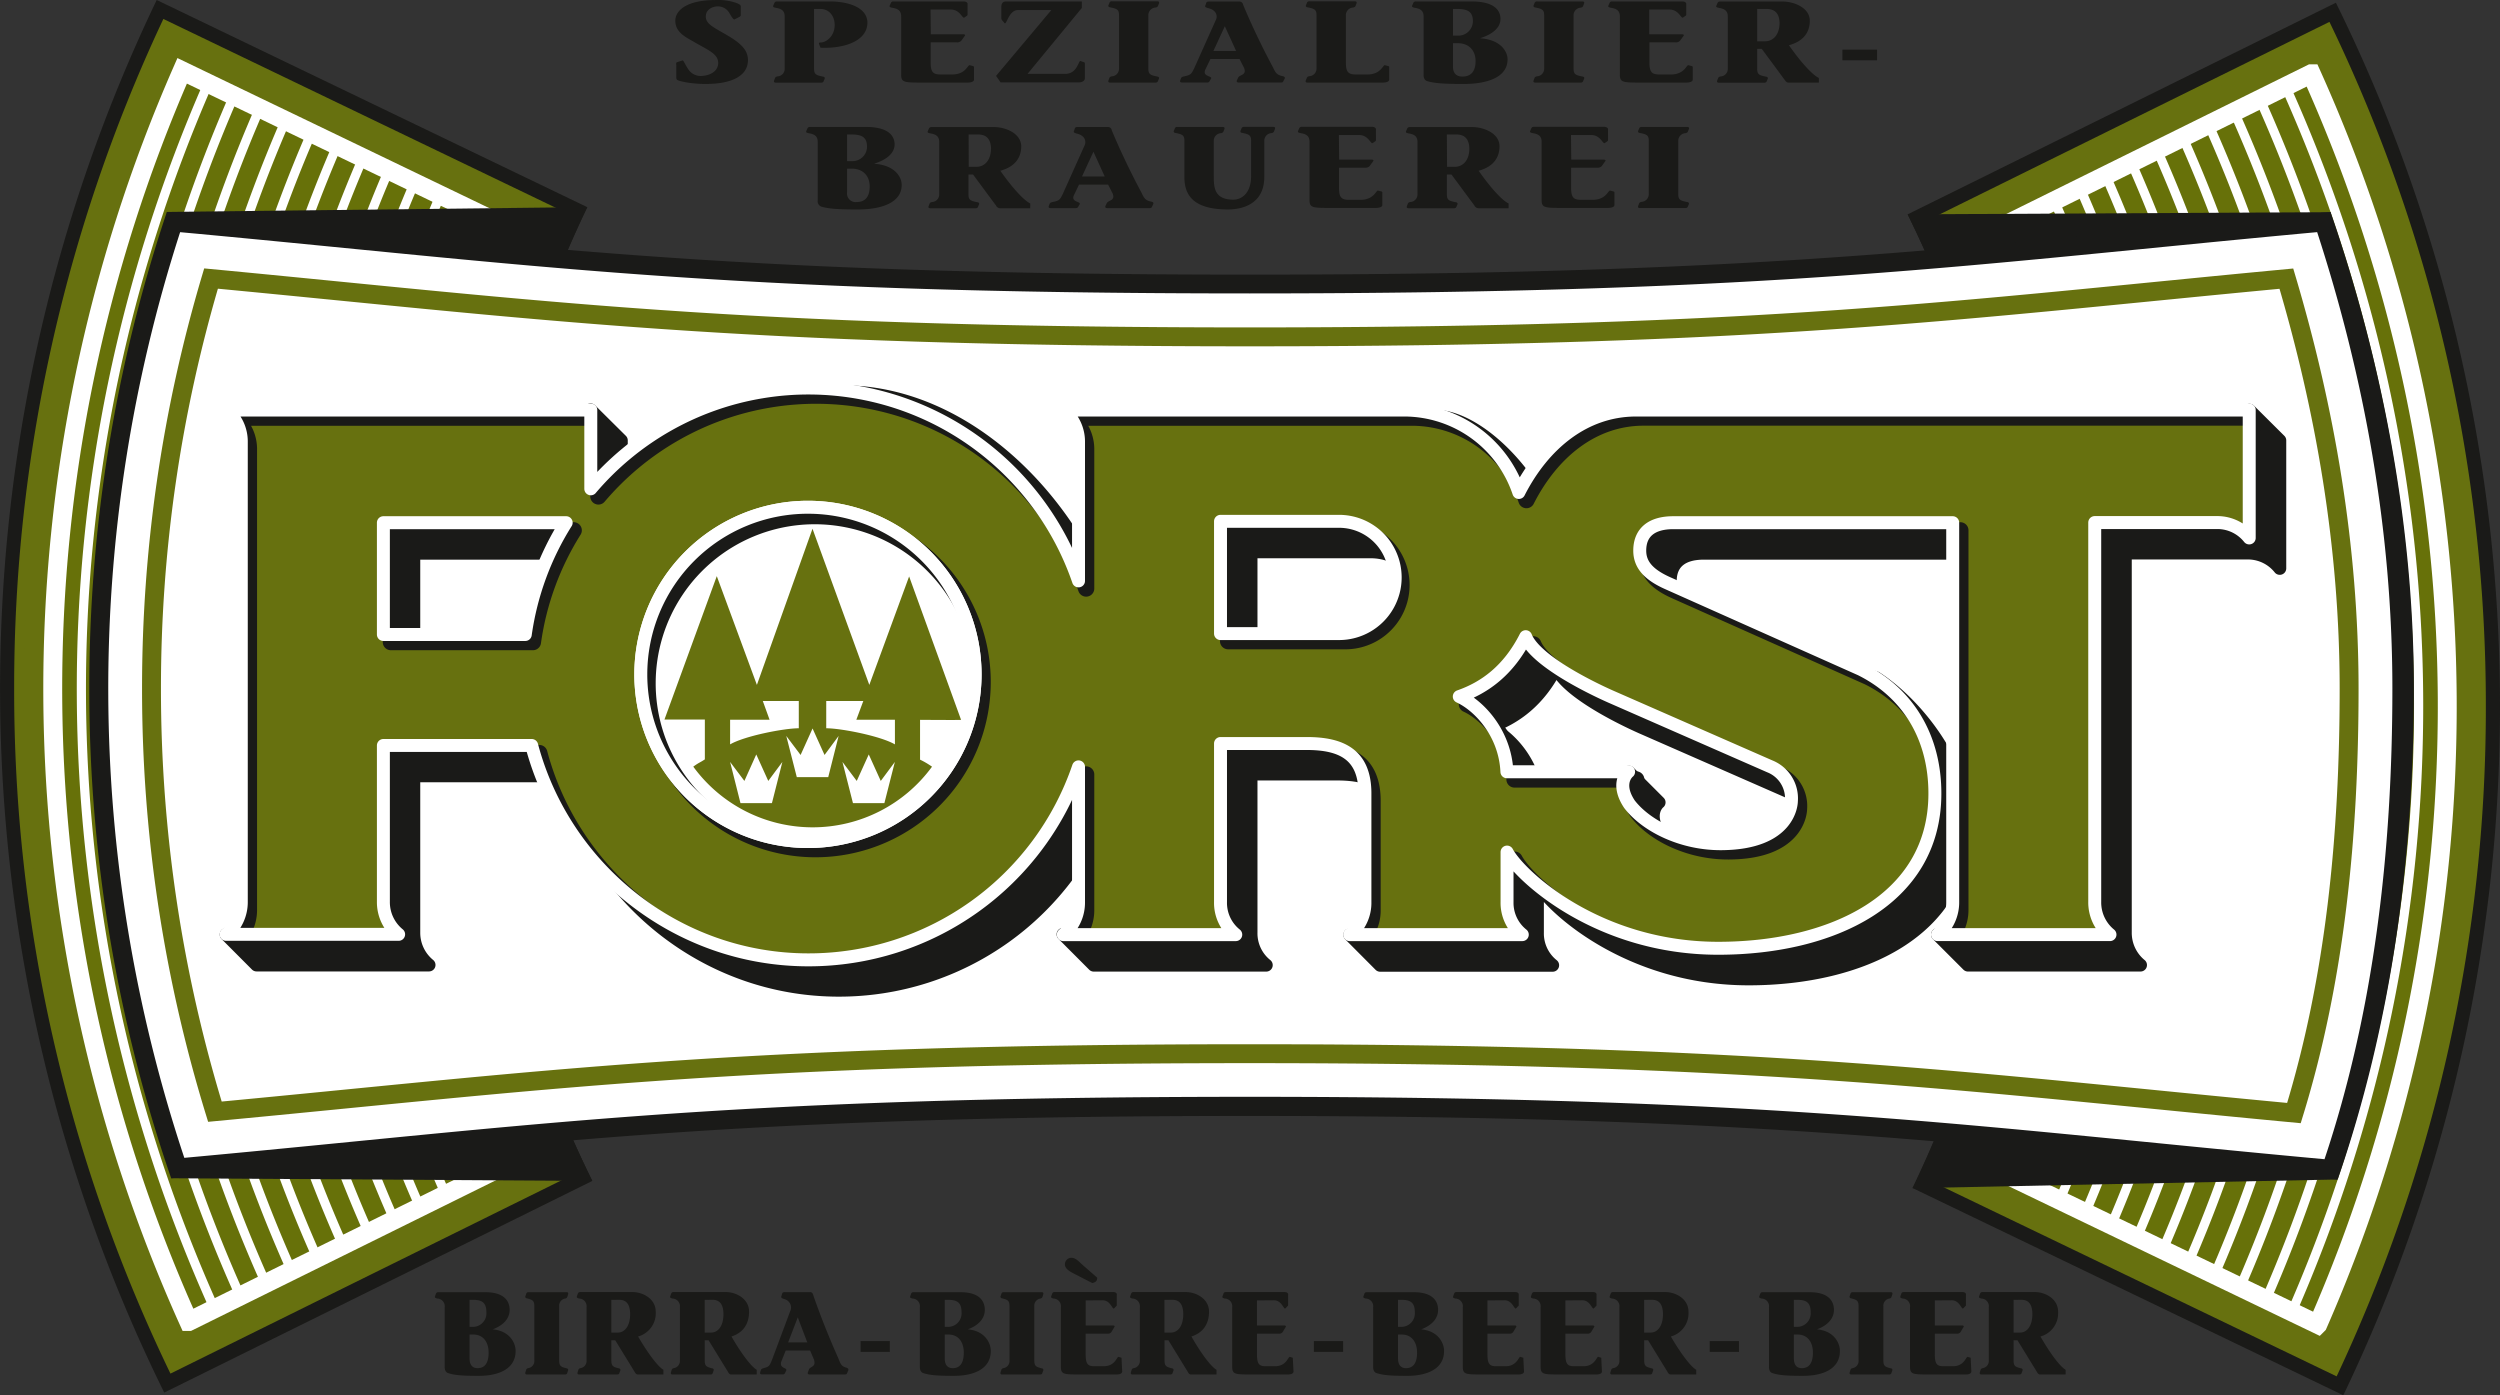 <svg id="Ebene_1" data-name="Ebene 1" xmlns="http://www.w3.org/2000/svg" xmlns:xlink="http://www.w3.org/1999/xlink" viewBox="0 0 764.31 426.57"><rect x="0" y="0" width="764.31" height="426.57" fill="#333333" stroke="none"/><defs><style>.cls-1,.cls-12,.cls-6{fill:#67710f;}.cls-1,.cls-17,.cls-20,.cls-3,.cls-7,.cls-8{stroke:#fff;}.cls-1,.cls-11,.cls-14,.cls-17{stroke-linejoin:round;}.cls-1,.cls-11,.cls-17,.cls-20,.cls-3{stroke-width:3.96px;}.cls-1{clip-rule:evenodd;}.cls-14,.cls-16,.cls-17,.cls-2,.cls-20,.cls-8{fill:none;}.cls-11,.cls-14,.cls-16,.cls-2{stroke:#1a1a18;}.cls-10,.cls-16,.cls-2,.cls-20,.cls-3,.cls-6,.cls-7,.cls-8{stroke-miterlimit:3.86;}.cls-14,.cls-16,.cls-2{stroke-width:4.98px;}.cls-10,.cls-3,.cls-9{fill:#fff;}.cls-11,.cls-4,.cls-5{fill:#1a1a18;}.cls-11,.cls-12,.cls-14,.cls-16,.cls-17,.cls-4,.cls-8{fill-rule:evenodd;}.cls-10,.cls-6{stroke:#67710f;}.cls-6{stroke-width:2.92px;}.cls-7{fill:#677109;}.cls-10,.cls-7{stroke-width:5.78px;}.cls-8{stroke-width:2.81px;}.cls-13{clip-path:url(#clip-path);}.cls-15{clip-path:url(#clip-path-2);}.cls-18{clip-path:url(#clip-path-3);}.cls-19{clip-path:url(#clip-path-4);}</style><clipPath id="clip-path" transform="translate(-38.79 -84.35)"><path class="cls-1" d="M234.7,290.52a51.1,51.1,0,1,1,51.1,51.11A51.1,51.1,0,0,1,234.7,290.52Zm133.82-28.58V219.56a12.32,12.32,0,0,0-4.66-9.85H468.4a37,37,0,0,1,34.73,25.2c7.56-14.84,20.13-25.2,35.85-25.2H726.43v39.1a12.44,12.44,0,0,0-9.77-4.7l-37.46,0V360.08a12.7,12.7,0,0,0,4.66,10H631.13a12.72,12.72,0,0,0,4.65-10V244.15H550.35c-6.61,0-10.25,2.95-10.25,8.55,0,4.06,2.42,7.21,8.54,9.94l59,26.33c14.15,7,22.78,20.46,22.69,38.23-.17,32.38-31.65,47.06-66.24,47.06-37,0-60.78-22.27-64.56-29.41v15.24a12.44,12.44,0,0,0,4.66,10H451.42a12.44,12.44,0,0,0,4.66-10V326.92c0-11.91-7.19-15.26-17.77-15.26H411.93v48.43a12.44,12.44,0,0,0,4.66,10H363.86a12.6,12.6,0,0,0,4.66-10V318.8a87.18,87.18,0,0,1-82.59,59c-40.5,0-74.68-28.16-84.59-65.54H156V360a12.71,12.71,0,0,0,4.66,10H107.9a12.71,12.71,0,0,0,4.66-10V219.55a12.25,12.25,0,0,0-4.66-9.84H219.41v24.08a87.28,87.28,0,0,1,149.11,28.15Zm79.65-18.21a17.16,17.16,0,0,1,0,34.32H411.93V243.73Zm-248.79,34.6H156V244.15h55.88A87,87,0,0,0,199.38,278.33Zm305.85.7c3.64,8.82,26.75,18.62,26.75,18.62l47.9,21a10.54,10.54,0,0,1,6.58,10.64c0,.45-.28,12.88-21.43,13-11.9.07-22.9-5.34-28.07-12.07-4.44-6.65-.27-9.92-.27-9.92h-37.2c-.56-12-8.68-20.31-14.56-23C492.77,294.57,500.05,289.25,505.23,279Z"/></clipPath><clipPath id="clip-path-2" transform="translate(-38.79 -84.35)"><path class="cls-2" d="M237,292.85a51.1,51.1,0,1,1,51.1,51.1A51.1,51.1,0,0,1,237,292.85Z"/></clipPath><clipPath id="clip-path-3" transform="translate(-38.79 -84.35)"><path class="cls-3" d="M234.7,290.52a51.1,51.1,0,1,1,51.1,51.11A51.1,51.1,0,0,1,234.7,290.52Z"/></clipPath><clipPath id="clip-path-4" transform="translate(-38.79 -84.35)"><path class="cls-2" d="M236.76,293.25a51.11,51.11,0,1,1,51.1,51.11A51.1,51.1,0,0,1,236.76,293.25Z"/></clipPath></defs><path class="cls-4" d="M182.35,481.75V490h1.22a4.13,4.13,0,0,0,3.92-4.42c0-2.84-1.15-3.84-4.06-3.84Zm0,10.59v7.29c0,2.05.9,3,2.44,3,2.23,0,3.45-1.61,3.38-5-.07-2.94-1.62-5.28-4.67-5.28Zm-9.63-12.93h14.59c3.73,0,7.11,1.29,7.29,5.17.11,2.88-2,5-5.17,6.18,5.28.5,7,4.24,7,6.61,0,5.46-5.1,7.61-11.31,7.61-5.11,0-7.48-.21-9.38-.86-.61-.21-1-.82-1-1.9V484a2.33,2.33,0,0,0-2.26-2.65c-.54-.15-.87-.26-.69-.72l.29-.79A.65.65,0,0,1,172.72,479.41Z" transform="translate(-38.79 -84.35)"/><path class="cls-4" d="M202.15,500.25V483.72c0-1.76-.54-2-2.3-2.44a.49.49,0,0,1-.39-.76l.28-.82a.64.64,0,0,1,.61-.29H212c.29,0,.65.07.47.68l-.22.69a.77.77,0,0,1-.68.57,2.2,2.2,0,0,0-1.83,2.37v16.53c0,1.75.54,2,2.3,2.44a.49.49,0,0,1,.39.75l-.28.83a.64.64,0,0,1-.61.29H199.89c-.29,0-.65-.08-.47-.69l.21-.68a.77.77,0,0,1,.69-.57A2.2,2.2,0,0,0,202.15,500.25Z" transform="translate(-38.79 -84.35)"/><path class="cls-4" d="M225.69,481.75v10h1.87c2.08.07,3.92-1.83,3.88-5.79-.07-3.23-1.47-4.23-3.34-4.23Zm15.92,21.37v1.44h-7.84c-.57,0-.82-.58-1-.87l-5.89-9.59h-1.19v6.15c0,1.75.54,2,2.3,2.44a.49.49,0,0,1,.4.75l-.29.83a.64.64,0,0,1-.61.29H215.85c-.29,0-.65-.08-.47-.69l.22-.68c.14-.47.43-.5.68-.57a2.2,2.2,0,0,0,1.83-2.37V484a2.33,2.33,0,0,0-2.26-2.65c-.54-.15-.86-.26-.68-.72l.28-.79a.66.66,0,0,1,.61-.47h16.2c2.91,0,7,1.94,7,6a7.37,7.37,0,0,1-5.39,7.58C237,498.31,240,502.22,241.61,503.12Z" transform="translate(-38.79 -84.35)"/><path class="cls-4" d="M254.23,481.75v10h1.86c2.09.07,3.92-1.83,3.88-5.79-.07-3.23-1.47-4.23-3.34-4.23Zm15.91,21.37v1.44h-7.83c-.58,0-.83-.58-1-.87l-5.89-9.59h-1.18v6.15c0,1.75.54,2,2.29,2.44a.49.49,0,0,1,.4.75l-.29.83a.63.63,0,0,1-.61.29H244.38c-.28,0-.64-.08-.46-.69l.21-.68c.14-.47.43-.5.68-.57a2.21,2.21,0,0,0,1.84-2.37V484a2.34,2.34,0,0,0-2.27-2.65c-.54-.15-.86-.26-.68-.72l.29-.79a.64.64,0,0,1,.61-.47h16.2c2.91,0,7,1.94,7,6,0,3.13-1.29,6.25-5.38,7.58C265.5,498.31,268.52,502.22,270.14,503.12Z" transform="translate(-38.79 -84.35)"/><path class="cls-4" d="M279.74,494.75h5.86l-2.91-7.65Zm18.39,8.55-.32.75c-.18.47-.32.51-.93.51H286.32c-.4,0-.72-.15-.54-.69l.32-.82c.36-1,2.26-.69,1.55-3l-1.19-2.81H279l-1.36,3.41c-.69,2.16,2,1.77,1.51,2.74-.33.64-.44,1.15-.94,1.15h-5.85c-.69,0-1.44.14-1.12-.8l.18-.53c.11-.36.4-.47.94-.61,1.51-.4,1.72-.65,2.51-2.66l5.5-14.73a2.59,2.59,0,0,0-.65-3.09c-.83-.86-2.51-.57-2-1.62l.18-.64c.14-.43.47-.47.86-.47h7.8c.5,0,.79.5.89,1,2.48,7.19,5.5,14.48,7.73,19.43.64,1.73,1,2.34,2.55,2.7C297.92,502.65,298.28,502.83,298.13,503.3Z" transform="translate(-38.79 -84.35)"/><rect class="cls-5" x="263.1" y="410" width="8.94" height="3.31"/><path class="cls-4" d="M327.62,481.75V490h1.22a4.13,4.13,0,0,0,3.92-4.42c0-2.84-1.15-3.84-4.06-3.84Zm0,10.59v7.29c0,2.05.9,3,2.45,3,2.22,0,3.44-1.61,3.37-5-.07-2.94-1.61-5.28-4.67-5.28ZM318,479.41h14.58c3.74,0,7.11,1.29,7.29,5.17.11,2.88-2,5-5.17,6.18,5.28.5,7,4.24,7,6.61,0,5.46-5.1,7.61-11.31,7.61-5.1,0-7.47-.21-9.38-.86-.61-.21-1-.82-1-1.9V484a2.33,2.33,0,0,0-2.26-2.65c-.54-.15-.86-.26-.68-.72l.28-.79A.66.66,0,0,1,318,479.41Z" transform="translate(-38.79 -84.35)"/><path class="cls-4" d="M347.42,500.25V483.72c0-1.76-.54-2-2.3-2.44a.5.5,0,0,1-.39-.76l.29-.82a.62.62,0,0,1,.61-.29h11.64c.28,0,.64.07.46.68l-.21.69a.78.78,0,0,1-.68.57,2.21,2.21,0,0,0-1.84,2.37v16.53c0,1.75.54,2,2.3,2.44a.49.49,0,0,1,.4.75l-.29.83a.64.64,0,0,1-.61.29H345.16c-.29,0-.65-.08-.47-.69l.22-.68c.14-.47.43-.5.68-.57A2.2,2.2,0,0,0,347.42,500.25Z" transform="translate(-38.79 -84.35)"/><path class="cls-4" d="M369.78,471.08l4.45,3.88c0,1-.43,1.4-1.5,1.65l-5.32-2.73c-1.62-.83-3.05-1.62-3.05-3a2,2,0,0,1,2-2C367.77,468.92,368.7,470.14,369.78,471.08Zm.93,10.84v7.65H379c.47,0,.68.22.47.51l-.9,1.51a1.29,1.29,0,0,1-1.15.5h-6.72v6.25c0,3,.65,3.7,2.63,3.7h2.91c3.52,0,4-3,4.52-2.87l.9.28.21,4.21c0,.57-.68.9-1.65.9h-11.1c-5.21,0-6,0-6-2.48V484a2.33,2.33,0,0,0-2.26-2.65c-.54-.15-.86-.26-.68-.72l.29-.79a.64.64,0,0,1,.61-.47h18.14c.68,0,1.11.39,1,.9v3.23l-.83.86c-.54.43-1.08-2.48-3.48-2.48Z" transform="translate(-38.79 -84.35)"/><path class="cls-4" d="M394.79,481.75v10h1.87c2.09.07,3.92-1.83,3.88-5.79-.07-3.23-1.47-4.23-3.34-4.23Zm15.92,21.37v1.44h-7.83c-.58,0-.83-.58-1-.87L396,494.1h-1.19v6.15c0,1.75.54,2,2.3,2.44a.49.49,0,0,1,.4.75l-.29.83a.64.64,0,0,1-.61.29H385c-.29,0-.64-.08-.46-.69l.21-.68c.14-.47.43-.5.68-.57a2.21,2.21,0,0,0,1.84-2.37V484a2.34,2.34,0,0,0-2.27-2.65c-.54-.15-.86-.26-.68-.72l.29-.79a.64.64,0,0,1,.61-.47h16.2c2.91,0,7,1.94,7,6,0,3.13-1.29,6.25-5.38,7.58C406.07,498.31,409.09,502.22,410.71,503.12Z" transform="translate(-38.79 -84.35)"/><path class="cls-4" d="M423.08,481.92v7.65h8.3c.46,0,.68.22.46.51l-.9,1.51a1.29,1.29,0,0,1-1.15.5h-6.71v6.25c0,3,.64,3.7,2.62,3.7h2.91c3.52,0,4-3,4.52-2.87l.9.28.22,4.21c0,.57-.68.9-1.65.9H421.5c-5.21,0-6,0-6-2.48V484a2.34,2.34,0,0,0-2.27-2.65c-.53-.15-.86-.26-.68-.72l.29-.79a.64.64,0,0,1,.61-.47h18.14c.68,0,1.12.39,1,.9v3.23l-.82.86c-.54.43-1.08-2.48-3.49-2.48Z" transform="translate(-38.79 -84.35)"/><rect class="cls-5" x="401.68" y="410" width="8.95" height="3.31"/><path class="cls-4" d="M466.2,481.75V490h1.22a4.13,4.13,0,0,0,3.92-4.42c0-2.84-1.15-3.84-4.06-3.84Zm0,10.59v7.29c0,2.05.9,3,2.44,3,2.23,0,3.45-1.61,3.38-5-.07-2.94-1.62-5.28-4.67-5.28Zm-9.63-12.93h14.59c3.73,0,7.11,1.29,7.29,5.17.11,2.88-2,5-5.17,6.18,5.28.5,7,4.24,7,6.61,0,5.46-5.1,7.61-11.31,7.61-5.1,0-7.47-.21-9.38-.86-.61-.21-1-.82-1-1.9V484a2.33,2.33,0,0,0-2.26-2.65c-.54-.15-.86-.26-.69-.72l.29-.79A.66.66,0,0,1,456.57,479.41Z" transform="translate(-38.79 -84.35)"/><path class="cls-4" d="M493.54,481.92v7.65h8.3c.47,0,.68.22.47.51l-.9,1.51a1.29,1.29,0,0,1-1.15.5h-6.72v6.25c0,3,.65,3.7,2.63,3.7h2.91c3.52,0,4-3,4.52-2.87l.9.28.22,4.21c0,.57-.69.9-1.66.9H492c-5.21,0-6,0-6-2.48V484a2.33,2.33,0,0,0-2.26-2.65c-.54-.15-.86-.26-.68-.72l.29-.79a.64.64,0,0,1,.61-.47h18.14c.68,0,1.11.39,1,.9v3.23l-.83.86c-.54.43-1.07-2.48-3.48-2.48Z" transform="translate(-38.79 -84.35)"/><path class="cls-4" d="M517.37,481.92v7.65h8.3c.47,0,.68.22.47.51l-.9,1.51a1.29,1.29,0,0,1-1.15.5h-6.72v6.25c0,3,.65,3.7,2.63,3.7h2.91c3.51,0,4-3,4.52-2.87l.9.28.21,4.21c0,.57-.68.9-1.65.9h-11.1c-5.21,0-6,0-6-2.48V484a2.33,2.33,0,0,0-2.26-2.65c-.54-.15-.86-.26-.68-.72l.29-.79a.64.64,0,0,1,.61-.47h18.14c.68,0,1.11.39,1,.9v3.23l-.83.86c-.54.43-1.08-2.48-3.48-2.48Z" transform="translate(-38.79 -84.35)"/><path class="cls-4" d="M541.45,481.75v10h1.87c2.09.07,3.92-1.83,3.88-5.79-.07-3.23-1.47-4.23-3.34-4.23Zm15.92,21.37v1.44h-7.83c-.58,0-.83-.58-1-.87l-5.89-9.59h-1.19v6.15c0,1.75.54,2,2.3,2.44a.49.49,0,0,1,.4.75l-.29.83a.64.64,0,0,1-.61.29H531.61c-.29,0-.65-.08-.47-.69l.22-.68c.14-.47.43-.5.68-.57a2.21,2.21,0,0,0,1.84-2.37V484a2.34,2.34,0,0,0-2.27-2.65c-.54-.15-.86-.26-.68-.72l.29-.79a.64.64,0,0,1,.61-.47H548c2.91,0,7,1.94,7,6a7.37,7.37,0,0,1-5.39,7.58C552.73,498.31,555.75,502.22,557.37,503.12Z" transform="translate(-38.79 -84.35)"/><rect class="cls-5" x="522.7" y="410" width="8.95" height="3.31"/><path class="cls-4" d="M587.22,481.75V490h1.22a4.13,4.13,0,0,0,3.92-4.42c0-2.84-1.15-3.84-4.06-3.84Zm0,10.59v7.29c0,2.05.9,3,2.44,3,2.23,0,3.45-1.61,3.38-5-.07-2.94-1.62-5.28-4.67-5.28Zm-9.63-12.93h14.59c3.73,0,7.11,1.29,7.29,5.17.11,2.88-2,5-5.17,6.18,5.28.5,7,4.24,7,6.61,0,5.46-5.1,7.61-11.31,7.61-5.11,0-7.48-.21-9.38-.86-.61-.21-1-.82-1-1.9V484a2.33,2.33,0,0,0-2.26-2.65c-.54-.15-.86-.26-.69-.72l.29-.79A.65.65,0,0,1,577.59,479.41Z" transform="translate(-38.79 -84.35)"/><path class="cls-4" d="M607,500.25V483.72c0-1.76-.54-2-2.3-2.44a.49.49,0,0,1-.39-.76l.28-.82a.64.64,0,0,1,.61-.29h11.64c.29,0,.65.07.47.68l-.22.69a.77.77,0,0,1-.68.57,2.2,2.2,0,0,0-1.83,2.37v16.53c0,1.75.54,2,2.3,2.44a.48.48,0,0,1,.39.75l-.28.83a.64.64,0,0,1-.61.29H604.76c-.29,0-.65-.08-.47-.69l.22-.68c.14-.47.43-.5.68-.57A2.2,2.2,0,0,0,607,500.25Z" transform="translate(-38.79 -84.35)"/><path class="cls-4" d="M630.31,481.92v7.65h8.3c.47,0,.68.22.47.51l-.9,1.51a1.31,1.31,0,0,1-1.15.5h-6.72v6.25c0,3,.65,3.7,2.62,3.7h2.91c3.52,0,4-3,4.53-2.87l.9.28.21,4.21c0,.57-.68.9-1.65.9h-11.1c-5.21,0-6,0-6-2.48V484a2.33,2.33,0,0,0-2.26-2.65c-.54-.15-.86-.26-.68-.72l.28-.79a.66.66,0,0,1,.61-.47h18.14c.69,0,1.12.39,1,.9v3.23l-.83.86c-.54.43-1.08-2.48-3.49-2.48Z" transform="translate(-38.79 -84.35)"/><path class="cls-4" d="M654.39,481.75v10h1.87c2.08.07,3.91-1.83,3.88-5.79-.07-3.23-1.47-4.23-3.34-4.23Zm15.91,21.37v1.44h-7.83c-.57,0-.82-.58-1-.87l-5.89-9.59h-1.19v6.15c0,1.75.54,2,2.3,2.44a.49.49,0,0,1,.4.75l-.29.83a.64.64,0,0,1-.61.29H644.55c-.29,0-.65-.08-.47-.69l.22-.68c.14-.47.43-.5.68-.57a2.2,2.2,0,0,0,1.83-2.37V484a2.33,2.33,0,0,0-2.26-2.65c-.54-.15-.86-.26-.68-.72l.28-.79a.66.66,0,0,1,.61-.47H661c2.91,0,7,1.94,7,6a7.37,7.37,0,0,1-5.39,7.58C665.67,498.31,668.69,502.22,670.3,503.12Z" transform="translate(-38.79 -84.35)"/><path class="cls-5" d="M752.93,85.18a486.59,486.59,0,0,1,2.26,425.74L623.6,447.61A340.24,340.24,0,0,0,622,149.88Z" transform="translate(-38.79 -84.35)"/><path class="cls-6" d="M797.31,300.37A477.9,477.9,0,0,0,750.28,93L629.74,152.53a346.14,346.14,0,0,1,1.55,292.35l121.17,58.3A478,478,0,0,0,797.31,300.37Z" transform="translate(-38.79 -84.35)"/><path class="cls-7" d="M745.38,106.91,643.32,157.36a356.64,356.64,0,0,1,1.5,282.55l102.59,49.36a470.87,470.87,0,0,0-2-382.36Z" transform="translate(-38.79 -84.35)"/><path class="cls-8" d="M745.38,106.91a470.38,470.38,0,0,1,1.94,382.36" transform="translate(-38.79 -84.35)"/><path class="cls-8" d="M737.52,110.79a461.46,461.46,0,0,1,1.91,374.68" transform="translate(-38.79 -84.35)"/><path class="cls-8" d="M729.67,114.67a452.77,452.77,0,0,1,1.88,367" transform="translate(-38.79 -84.35)"/><path class="cls-8" d="M721.81,118.55a444,444,0,0,1,1.85,359.33" transform="translate(-38.79 -84.35)"/><path class="cls-8" d="M714,122.43a435.25,435.25,0,0,1,1.82,351.65" transform="translate(-38.79 -84.35)"/><path class="cls-8" d="M706.1,126.31a426.47,426.47,0,0,1,1.79,344" transform="translate(-38.79 -84.35)"/><path class="cls-8" d="M698.25,130.2A417.64,417.64,0,0,1,700,466.49" transform="translate(-38.79 -84.35)"/><path class="cls-8" d="M690.4,134.08a408.89,408.89,0,0,1,1.72,328.61" transform="translate(-38.79 -84.35)"/><path class="cls-8" d="M682.54,138a400.17,400.17,0,0,1,1.7,320.94" transform="translate(-38.79 -84.35)"/><path class="cls-8" d="M674.69,141.84a391.32,391.32,0,0,1,1.66,313.26" transform="translate(-38.79 -84.35)"/><path class="cls-8" d="M666.83,145.72a382.58,382.58,0,0,1,1.64,305.58" transform="translate(-38.79 -84.35)"/><path class="cls-8" d="M659,149.6a373.87,373.87,0,0,1,1.6,297.91" transform="translate(-38.79 -84.35)"/><path class="cls-8" d="M651.12,153.48a365,365,0,0,1,1.58,290.23" transform="translate(-38.79 -84.35)"/><path class="cls-8" d="M643.27,157.36a356.37,356.37,0,0,1,1.55,282.55" transform="translate(-38.79 -84.35)"/><path class="cls-4" d="M622,149.88l129.31-.66,2,295.73-129.87,2.66A339.83,339.83,0,0,0,622,149.88Z" transform="translate(-38.79 -84.35)"/><path class="cls-5" d="M89,510.1A486.62,486.62,0,0,1,86.7,84.35l131.59,63.31a340.24,340.24,0,0,0,1.58,297.73Z" transform="translate(-38.79 -84.35)"/><path class="cls-6" d="M44.58,294.91a477.9,477.9,0,0,0,47,207.42l120.54-59.58a346.16,346.16,0,0,1-1.55-292.36L89.43,92.1A478,478,0,0,0,44.58,294.91Z" transform="translate(-38.79 -84.35)"/><path class="cls-7" d="M96.51,488.36l102.07-50.44a356.59,356.59,0,0,1-1.51-282.55L94.48,106a470.87,470.87,0,0,0,2,382.36Z" transform="translate(-38.79 -84.35)"/><path class="cls-8" d="M96.51,488.36A470.38,470.38,0,0,1,94.57,106" transform="translate(-38.79 -84.35)"/><path class="cls-8" d="M104.37,484.49a461.48,461.48,0,0,1-1.91-374.69" transform="translate(-38.79 -84.35)"/><path class="cls-8" d="M112.22,480.6a452.75,452.75,0,0,1-1.88-367" transform="translate(-38.79 -84.35)"/><path class="cls-8" d="M120.08,476.72a444,444,0,0,1-1.85-359.33" transform="translate(-38.79 -84.35)"/><path class="cls-8" d="M127.93,472.84a435.25,435.25,0,0,1-1.82-351.65" transform="translate(-38.79 -84.35)"/><path class="cls-8" d="M135.79,469A426.45,426.45,0,0,1,134,125" transform="translate(-38.79 -84.35)"/><path class="cls-8" d="M143.64,465.08a417.64,417.64,0,0,1-1.76-336.29" transform="translate(-38.79 -84.35)"/><path class="cls-8" d="M151.49,461.2a408.91,408.91,0,0,1-1.72-328.62" transform="translate(-38.79 -84.35)"/><path class="cls-8" d="M159.35,457.32a400.17,400.17,0,0,1-1.7-320.94" transform="translate(-38.79 -84.35)"/><path class="cls-8" d="M167.2,453.44a391.4,391.4,0,0,1-1.67-313.27" transform="translate(-38.79 -84.35)"/><path class="cls-8" d="M175.06,449.56A382.61,382.61,0,0,1,173.42,144" transform="translate(-38.79 -84.35)"/><path class="cls-8" d="M182.91,445.68a373.87,373.87,0,0,1-1.6-297.91" transform="translate(-38.79 -84.35)"/><path class="cls-8" d="M190.76,441.8a365.09,365.09,0,0,1-1.57-290.23" transform="translate(-38.79 -84.35)"/><path class="cls-8" d="M198.62,437.92a356.37,356.37,0,0,1-1.55-282.55" transform="translate(-38.79 -84.35)"/><path class="cls-4" d="M219.87,445.39l-128.75-.82L89.8,149.15l128.58-1.49a339.83,339.83,0,0,0,1.49,297.73Z" transform="translate(-38.79 -84.35)"/><path class="cls-5" d="M66.09,294.91A457.73,457.73,0,0,1,89.8,149.15c109,9.94,165.7,19.16,331.13,19.16s221.33-9.19,330.37-19.13c15.52,45,25.47,95,25.47,145.73,0,52.16-7,103-23.3,150.07-108.62-9.87-167.1-19.46-332.54-19.46S199.74,434.7,91.12,444.57A458,458,0,0,1,66.09,294.91Z" transform="translate(-38.79 -84.35)"/><path class="cls-9" d="M93.86,155.33a454.14,454.14,0,0,0,1.28,283c105.83-9.72,162.42-18.66,325.79-18.66s222.69,9.35,328.52,19.08c15.13-45.26,20.75-93.93,20.75-143.86,0-48.49-8.65-95.44-23-139.57-106.25,9.8-163,18.74-326.31,18.74S200.11,165.13,93.86,155.33Z" transform="translate(-38.79 -84.35)"/><path class="cls-10" d="M85.11,294.91a439.2,439.2,0,0,0,19.38,129.31c99.61-9.37,158-17.73,316.44-17.73s219.56,8.77,319.17,18.15c12.62-41,16.87-84.86,16.87-129.7,0-43.41-7.32-85.53-19.18-125.4-100,9.44-158.44,17.8-316.86,17.8S203.32,179,103.31,169.51A439.21,439.21,0,0,0,85.11,294.91Z" transform="translate(-38.79 -84.35)"/><path class="cls-11" d="M514.55,288.34C518.19,297.17,541.3,307,541.3,307l47.89,21a10.53,10.53,0,0,1,6.58,10.64c0,.45-.28,12.88-21.42,13-11.9.08-22.91-5.33-28.07-12.06-4.44-6.65-.27-9.92-.27-9.92l-9.24-9.25-28,9.25c-.56-12.05-8.69-20.31-14.57-23C502.09,303.89,509.37,298.57,514.55,288.34Zm-305.85-.7H165.29V253.47h55.87A87,87,0,0,0,208.7,287.64Zm248.78-34.59a17.16,17.16,0,1,1,0,34.31H421.25V253.05Zm-79.64,18.21V228.87a12.35,12.35,0,0,0-4.66-9.85H477.72c1.71,0,.17-7.54,1.85-7.29,13.17,1.92,28.28,18.84,32.88,32.5C520,229.38,532.58,219,548.3,219h177l1.19-9.23,9.28,9.23v39.11a12.46,12.46,0,0,0-9.77-4.7l-37.46,0V369.39a12.74,12.74,0,0,0,4.65,10H640.44l-9.31-9.31,14-.7V253.47H559.67c-6.62,0-10.25,2.94-10.25,8.55,0,4.06,2.42,7.2,8.54,9.94l54.32,19.6c12.85,8.27,27.42,27.19,27.33,45-.17,32.38-31.65,47.05-66.24,47.05-37,0-60.78-22.26-64.56-29.41v15.25a12.44,12.44,0,0,0,4.66,10H460.74l-9.27-9.31,13.93-.68V336.24c0-11.91-7.19-15.26-17.77-15.26H421.25v48.43a12.44,12.44,0,0,0,4.66,10H373.18L363.8,370l14-.58V328.12a87.18,87.18,0,0,1-82.59,58.95c-40.5,0-74.68-28.15-84.59-65.54H165.29v47.83a12.71,12.71,0,0,0,4.66,10H117.22l-9.28-9.31,13.82-8.2.12-133a12.28,12.28,0,0,0-4.66-9.85h98.47l3.63-9.34,9.41,9.34v24.09a87.15,87.15,0,0,1,66.52-30.81c1.42,0,2.82-8.15,4.23-8.09C336,206,366.51,238.16,377.84,271.26Z" transform="translate(-38.79 -84.35)"/><path class="cls-12" d="M234.7,290.52a51.1,51.1,0,1,1,51.1,51.11A51.1,51.1,0,0,1,234.7,290.52Zm133.82-28.58V219.56a12.32,12.32,0,0,0-4.66-9.85H468.4a37,37,0,0,1,34.73,25.2c7.56-14.84,20.13-25.2,35.85-25.2H726.43v39.1a12.44,12.44,0,0,0-9.77-4.7l-37.46,0V360.08a12.7,12.7,0,0,0,4.66,10H631.13a12.72,12.72,0,0,0,4.65-10V244.15H550.35c-6.61,0-10.25,2.95-10.25,8.55,0,4.06,2.42,7.21,8.54,9.94l59,26.33c14.15,7,22.78,20.46,22.69,38.23-.17,32.38-31.65,47.06-66.24,47.06-37,0-60.78-22.27-64.56-29.41v15.24a12.44,12.44,0,0,0,4.66,10H451.42a12.44,12.44,0,0,0,4.66-10V326.92c0-11.91-7.19-15.26-17.77-15.26H411.93v48.43a12.44,12.44,0,0,0,4.66,10H363.86a12.6,12.6,0,0,0,4.66-10V318.8a87.18,87.18,0,0,1-82.59,59c-40.5,0-74.68-28.16-84.59-65.54H156V360a12.71,12.71,0,0,0,4.66,10H107.9a12.71,12.71,0,0,0,4.66-10V219.55a12.25,12.25,0,0,0-4.66-9.84H219.41v24.08a87.28,87.28,0,0,1,149.11,28.15Zm79.65-18.21a17.16,17.16,0,0,1,0,34.32H411.93V243.73Zm-248.79,34.6H156V244.15h55.88A87,87,0,0,0,199.38,278.33Zm305.85.7c3.64,8.82,26.75,18.62,26.75,18.62l47.9,21a10.54,10.54,0,0,1,6.58,10.64c0,.45-.28,12.88-21.43,13-11.9.07-22.9-5.34-28.07-12.07-4.44-6.65-.27-9.92-.27-9.92h-37.2c-.56-12-8.68-20.31-14.56-23C492.77,294.57,500.05,289.25,505.23,279Z" transform="translate(-38.79 -84.35)"/><g class="cls-13"><path class="cls-14" d="M507.56,281.35c3.64,8.83,26.75,18.64,26.75,18.64l47.89,21a10.53,10.53,0,0,1,6.58,10.64c0,.45-.28,12.89-21.42,13-11.9.09-22.9-5.33-28.07-12.06-4.44-6.65-.27-9.92-.27-9.92h-37.2c-.56-12-8.68-20.31-14.56-23C495.1,296.9,502.38,291.58,507.56,281.35Zm-305.85-.7H158.3V246.49h55.88A86.74,86.74,0,0,0,201.71,280.65ZM450.5,246.06a17.16,17.16,0,0,1,0,34.31H414.26V246.06Zm-79.65,18.21V221.88a12.35,12.35,0,0,0-4.66-9.85H470.73a37,37,0,0,1,34.73,25.21C513,222.4,525.59,212,541.31,212H728.76v39.11a12.45,12.45,0,0,0-9.77-4.69l-37.46,0V362.41a12.7,12.7,0,0,0,4.66,10H633.46a12.72,12.72,0,0,0,4.65-10V246.49H552.68c-6.61,0-10.25,2.94-10.25,8.54,0,4.06,2.42,7.21,8.54,9.94l59,26.33c14.15,7,22.78,20.46,22.69,38.23-.17,32.38-31.65,47.05-66.24,47.05-37,0-60.78-22.26-64.56-29.41v15.25a12.44,12.44,0,0,0,4.66,10H453.75a12.44,12.44,0,0,0,4.66-10V329.25c0-11.92-7.19-15.26-17.77-15.26H414.26v48.43a12.44,12.44,0,0,0,4.66,10H366.19a12.6,12.6,0,0,0,4.66-10V321.13a87.19,87.19,0,0,1-82.59,59c-40.5,0-74.68-28.16-84.59-65.54H158.3v47.82a12.73,12.73,0,0,0,4.66,10H110.23a12.73,12.73,0,0,0,4.66-10V221.88a12.28,12.28,0,0,0-4.66-9.85H221.74v24.09a87.28,87.28,0,0,1,149.11,28.15Z" transform="translate(-38.79 -84.35)"/><g class="cls-15"><path class="cls-16" d="M509.89,283.68c3.64,8.83,26.75,18.64,26.75,18.64l47.89,21A10.53,10.53,0,0,1,591.11,334c0,.45-.28,12.88-21.42,13-11.9.07-22.91-5.34-28.07-12.07-4.44-6.65-.27-9.92-.27-9.92h-37.2c-.56-12.05-8.68-20.31-14.57-23C497.43,299.23,504.71,293.91,509.89,283.68ZM204,283H160.63V248.81H216.5A87,87,0,0,0,204,283ZM452.82,248.4a17.16,17.16,0,1,1,0,34.31H416.59V248.4Zm-79.64,18.2V224.22a12.35,12.35,0,0,0-4.66-9.86H473.06a37,37,0,0,1,34.73,25.21c7.56-14.84,20.13-25.21,35.85-25.21H731.09v39.11a12.44,12.44,0,0,0-9.77-4.7l-37.46,0V364.73a12.73,12.73,0,0,0,4.66,10H635.78a12.73,12.73,0,0,0,4.66-10V248.81H555c-6.61,0-10.25,2.94-10.25,8.55,0,4.06,2.42,7.2,8.54,9.94l59,26.33c14.15,7,22.78,20.46,22.69,38.23-.17,32.38-31.65,47.06-66.24,47.06-37,0-60.78-22.27-64.56-29.42v15.25a12.44,12.44,0,0,0,4.66,10H456.08a12.44,12.44,0,0,0,4.66-10V331.58c0-11.91-7.19-15.26-17.77-15.26H416.59v48.43a12.44,12.44,0,0,0,4.66,10H368.52a12.6,12.6,0,0,0,4.66-10V323.46a87.19,87.19,0,0,1-82.59,59c-40.5,0-74.68-28.16-84.59-65.55H160.63V364.7a12.71,12.71,0,0,0,4.66,10H112.56a12.71,12.71,0,0,0,4.66-10V224.21a12.28,12.28,0,0,0-4.66-9.85H224.07v24.09A87.28,87.28,0,0,1,373.18,266.6Z" transform="translate(-38.79 -84.35)"/></g><path class="cls-2" d="M237,292.85a51.1,51.1,0,1,1,51.1,51.1A51.1,51.1,0,0,1,237,292.85Z" transform="translate(-38.79 -84.35)"/></g><path class="cls-17" d="M234.7,290.52a51.1,51.1,0,1,1,51.1,51.11A51.1,51.1,0,0,1,234.7,290.52Zm133.82-28.58V219.56a12.32,12.32,0,0,0-4.66-9.85H468.4a37,37,0,0,1,34.73,25.2c7.56-14.84,20.13-25.2,35.85-25.2H726.43v39.1a12.44,12.44,0,0,0-9.77-4.7l-37.46,0V360.08a12.7,12.7,0,0,0,4.66,10H631.13a12.72,12.72,0,0,0,4.65-10V244.15H550.35c-6.61,0-10.25,2.95-10.25,8.55,0,4.06,2.42,7.21,8.54,9.94l59,26.33c14.15,7,22.78,20.46,22.69,38.23-.17,32.38-31.65,47.06-66.24,47.06-37,0-60.78-22.27-64.56-29.41v15.24a12.44,12.44,0,0,0,4.66,10H451.42a12.44,12.44,0,0,0,4.66-10V326.92c0-11.91-7.19-15.26-17.77-15.26H411.93v48.43a12.44,12.44,0,0,0,4.66,10H363.86a12.6,12.6,0,0,0,4.66-10V318.8a87.18,87.18,0,0,1-82.59,59c-40.5,0-74.68-28.16-84.59-65.54H156V360a12.71,12.71,0,0,0,4.66,10H107.9a12.71,12.71,0,0,0,4.66-10V219.55a12.25,12.25,0,0,0-4.66-9.84H219.41v24.08a87.28,87.28,0,0,1,149.11,28.15Zm79.65-18.21a17.16,17.16,0,0,1,0,34.32H411.93V243.73Zm-248.79,34.6H156V244.15h55.88A87,87,0,0,0,199.38,278.33Zm305.85.7c3.64,8.82,26.75,18.62,26.75,18.62l47.9,21a10.54,10.54,0,0,1,6.58,10.64c0,.45-.28,12.88-21.43,13-11.9.07-22.9-5.34-28.07-12.07-4.44-6.65-.27-9.92-.27-9.92h-37.2c-.56-12-8.68-20.31-14.56-23C492.77,294.57,500.05,289.25,505.23,279Z" transform="translate(-38.79 -84.35)"/><path class="cls-9" d="M234.7,290.52a51.1,51.1,0,1,1,51.1,51.11A51.1,51.1,0,0,1,234.7,290.52Z" transform="translate(-38.79 -84.35)"/><g class="cls-18"><g class="cls-19"><path class="cls-16" d="M509.62,284.09c3.65,8.82,26.75,18.63,26.75,18.63l47.9,21a10.54,10.54,0,0,1,6.58,10.64c0,.45-.28,12.89-21.43,13-11.89.08-22.9-5.33-28.07-12.07-4.43-6.65-.27-9.92-.27-9.92h-37.2c-.56-12-8.68-20.3-14.56-23C497.16,299.64,504.44,294.31,509.62,284.09Zm-305.84-.7H160.36V249.22h55.88A86.71,86.71,0,0,0,203.78,283.39ZM452.56,248.8a17.16,17.16,0,0,1,0,34.31H416.33V248.8ZM372.91,267V224.62a12.35,12.35,0,0,0-4.66-9.85H472.79A37,37,0,0,1,507.52,240c7.57-14.85,20.14-25.21,35.86-25.21H730.82v39.11a12.44,12.44,0,0,0-9.77-4.7l-37.46,0V365.14a12.7,12.7,0,0,0,4.66,10H635.52a12.71,12.71,0,0,0,4.66-10V249.22H554.75c-6.62,0-10.25,2.94-10.25,8.54,0,4.06,2.41,7.21,8.54,9.95L612,294c14.15,7,22.78,20.46,22.69,38.23-.17,32.38-31.65,47.06-66.24,47.06-37,0-60.78-22.27-64.56-29.41v15.25a12.43,12.43,0,0,0,4.66,10H455.81a12.43,12.43,0,0,0,4.66-10V332c0-11.92-7.19-15.26-17.76-15.26H416.33v48.43a12.43,12.43,0,0,0,4.66,10H368.25a12.57,12.57,0,0,0,4.66-10v-41.3a87.18,87.18,0,0,1-82.59,59c-40.5,0-74.67-28.16-84.58-65.54H160.36v47.83a12.7,12.7,0,0,0,4.66,10H112.29a12.71,12.71,0,0,0,4.66-10V224.61a12.25,12.25,0,0,0-4.66-9.84H223.8v24.09A87.28,87.28,0,0,1,372.91,267Z" transform="translate(-38.79 -84.35)"/></g><path class="cls-2" d="M236.76,293.25a51.11,51.11,0,1,1,51.1,51.11A51.1,51.1,0,0,1,236.76,293.25Z" transform="translate(-38.79 -84.35)"/></g><path class="cls-20" d="M234.7,290.52a51.1,51.1,0,1,1,51.1,51.11A51.1,51.1,0,0,1,234.7,290.52Z" transform="translate(-38.79 -84.35)"/><path class="cls-12" d="M304.39,315l3.67,8.1,4.31-5.81-3.2,12.59h-9.61l-3.21-12.59,4.37,5.81Zm-1.67-16.33H291.39V307c4.45,0,16.53,2.33,21,4.93v-7.53h-11.8Zm-15.51,8.39,3.66,8.1,4.31-5.82L292,321.94h-9.61l-3.22-12.6,4.38,5.82ZM272,298.67H283V307c-4.46,0-16.54,2.33-21,4.93v-7.53h12.07Zm51.74,20.06a45.18,45.18,0,0,1-73,0c1.86-1.35,2-1.19,3.54-2.22V304.33c-12.22,0-11.31,0-12.35,0l16-43.84,12.26,33.25,17-47.74,17.37,47.74,12.17-33.16,15.88,43.84c0,.1-12.54,0-12.54,0v12.17A25.53,25.53,0,0,1,323.71,318.73ZM270,315l3.67,8.1,4.31-5.81-3.19,12.59h-9.62L262,317.29l4.37,5.81Z" transform="translate(-38.79 -84.35)"/><path class="cls-4" d="M297.77,125.46h1.28c3.45,0,4.81,1,4.81,3.79a4.43,4.43,0,0,1-4.64,4.36h-1.45Zm0,10.45h1.37c3.61,0,5.44,2.31,5.53,5.21.08,3.37-1.36,5-4,5a2.62,2.62,0,0,1-2.9-3Zm-11.4-12.75a.76.76,0,0,0-.73.46l-.34.78c-.21.46.17.56.81.7,1.83.29,2.68,1,2.68,2.63v17.93a1.72,1.72,0,0,0,1.15,1.88c2.26.64,5.07.85,11.11.85,7.36,0,13.41-2.13,13.41-7.51,0-2.34-2-6-8.3-6.46v-.07c3.79-1.2,6.25-3.26,6.13-6.09-.22-3.83-4.22-5.1-8.64-5.1Z" transform="translate(-38.79 -84.35)"/><path class="cls-4" d="M334.92,125.46h2.85c2.21,0,3.87,1,4,4.18,0,3.9-2.13,5.78-4.6,5.71h-2.21Zm18.85,21.09c-1.91-.89-5.49-4.75-9.15-10,4.85-1.31,6.39-4.39,6.39-7.47-.05-4-4.86-5.88-8.3-5.88h-19.2a.77.77,0,0,0-.73.46l-.34.78c-.21.46.17.56.81.7,1.83.29,2.68,1,2.68,2.63v16a2.31,2.31,0,0,1-2.17,2.34c-.29.07-.64.1-.8.57l-.26.67c-.21.6.21.67.55.67H337a.81.81,0,0,0,.73-.28l.34-.82c.17-.31.08-.67-.47-.74-2.09-.42-2.72-.67-2.72-2.41v-6.06h1.4l7,9.46a1.48,1.48,0,0,0,1.19.85h9.28Z" transform="translate(-38.79 -84.35)"/><path class="cls-4" d="M369.59,138.29l3.49-7.55,3.44,7.55Zm21.79,8.43c.17-.46-.26-.64-.55-.71-1.79-.35-2.26-1-3-2.65-2.63-4.89-6.21-12.09-9.15-19.18a1.15,1.15,0,0,0-1.06-1h-9.24c-.47,0-.85,0-1,.46l-.21.63c-.6,1,1.4.75,2.38,1.6a2.31,2.31,0,0,1,.77,3.05l-6.52,14.53c-.93,2-1.19,2.23-3,2.62-.64.14-1,.25-1.11.6l-.21.53c-.39.92.51.78,1.32.78h6.93c.6,0,.73-.49.86-.71l.25-.42c.55-1-2.6-.57-1.79-2.69l1.62-3.37h8.9l1.4,2.76c.85,2.27-1.4,1.95-1.83,2.94l-.38.82c-.22.53.17.67.64.67h12.51c.72,0,.9,0,1.11-.49Z" transform="translate(-38.79 -84.35)"/><path class="cls-4" d="M409.87,127.41a2.31,2.31,0,0,1,2.17-2.34c.3-.07.64-.11.81-.57l.26-.67c.21-.6-.22-.67-.56-.67H398.76a.8.8,0,0,0-.72.28l-.34.81c-.17.32-.09.68.47.75,2.08.42,2.72.67,2.72,2.41V138.5c0,5.35,2.55,9.89,13.32,9.89,3.37,0,11.11-1,11.11-10v-11a2.31,2.31,0,0,1,2.17-2.34c.3-.07.64-.11.81-.57l.26-.67c.21-.6-.21-.67-.55-.67h-8.86a.8.8,0,0,0-.72.28l-.34.81c-.17.32-.09.68.47.75,2.08.42,2.72.67,2.72,2.41v10.81c0,5.21-2.9,7.19-5.41,7.19-5.7,0-6-3.54-6-7Z" transform="translate(-38.79 -84.35)"/><path class="cls-4" d="M448.12,125.64h6.22c2.85,0,3.49,2.87,4.13,2.44l.76-.53c.13-.11.22-.21.22-.32V124c.08-.49-.43-.88-1.24-.88h-21.5a.76.76,0,0,0-.72.46l-.34.78c-.21.46.17.56.81.7,1.83.29,2.68,1,2.68,2.63v17.79c0,2.48.94,2.44,7.11,2.44H459.4c1.15,0,2-.32,2-.88v-3.83a.31.31,0,0,0-.26-.32l-1.06-.28c-.59-.14-1.19,2.83-5.36,2.83h-3.45c-2.34,0-3.11-.67-3.11-3.65v-6.17h8a1.69,1.69,0,0,0,1.36-.49l1.07-1.49c.25-.28,0-.5-.56-.5h-9.83Z" transform="translate(-38.79 -84.35)"/><path class="cls-4" d="M481.13,125.46H484c2.22,0,3.88,1,4,4.18.05,3.9-2.13,5.78-4.59,5.71h-2.22ZM500,146.55c-1.92-.89-5.49-4.75-9.15-10,4.85-1.31,6.38-4.39,6.38-7.47,0-4-4.85-5.88-8.3-5.88H469.73a.76.76,0,0,0-.73.46l-.34.78c-.21.46.17.56.81.7,1.83.29,2.68,1,2.68,2.63v16a2.32,2.32,0,0,1-2.17,2.34c-.3.07-.64.1-.81.57l-.25.67c-.22.6.21.67.55.67h13.79a.79.79,0,0,0,.72-.28l.35-.82c.17-.31.08-.67-.47-.74-2.09-.42-2.73-.67-2.73-2.41v-6.06h1.41l7,9.46a1.48,1.48,0,0,0,1.19.85H500Z" transform="translate(-38.79 -84.35)"/><path class="cls-4" d="M519.08,125.64h6.22c2.85,0,3.49,2.87,4.13,2.44l.76-.53c.13-.11.21-.21.21-.32V124c.09-.49-.42-.88-1.23-.88h-21.5a.76.76,0,0,0-.72.46l-.34.78c-.21.46.17.56.81.7,1.83.29,2.68,1,2.68,2.63v17.79c0,2.48.94,2.44,7.11,2.44h13.15c1.15,0,2-.32,2-.88v-3.83a.32.32,0,0,0-.26-.32l-1.06-.28c-.6-.14-1.19,2.83-5.36,2.83h-3.45c-2.34,0-3.11-.67-3.11-3.65v-6.17h8a1.69,1.69,0,0,0,1.36-.49l1.07-1.49c.25-.28,0-.5-.56-.5h-9.83Z" transform="translate(-38.79 -84.35)"/><path class="cls-4" d="M542.86,143.71a2.32,2.32,0,0,1-2.17,2.34c-.3.07-.64.1-.81.57l-.26.67c-.21.6.21.67.55.67H554a.81.81,0,0,0,.73-.28l.34-.82c.17-.31.08-.67-.47-.74-2.08-.42-2.72-.67-2.72-2.41v-16.3a2.31,2.31,0,0,1,2.17-2.34c.3-.07.64-.11.81-.57l.25-.67c.22-.6-.21-.67-.55-.67H540.73a.81.81,0,0,0-.73.28l-.34.81c-.17.32-.08.68.47.75,2.09.42,2.73.67,2.73,2.41Z" transform="translate(-38.79 -84.35)"/><path class="cls-4" d="M265,89.43c.13-.14.26-.25.26-.39V86.42c.08-.6-.6-.92-1.88-1.35a17.58,17.58,0,0,0-5.83-.71c-8.51,0-12.3,3-12.3,6.35,0,3.54,3.19,5,5.7,6.45,4.43,2.58,7.54,3.68,7.41,6.62-.13,2.49-2.72,3.8-5.45,3.8a4.53,4.53,0,0,1-3.66-2c-1-1.45-1.49-2.83-1.79-2.76l-1.66.53c-.42.14-.25.67-.25,1.06v3.44c0,.92,0,1,2.21,1.52a33.45,33.45,0,0,0,7,.64c7.45,0,12.9-2.34,12.69-7.55-.13-3.29-2.86-5.38-7.49-8-3.5-2-5.79-3.12-5.33-5.67.34-1.81,2.35-2.48,3.45-2.48a4,4,0,0,1,3.58,1.84c.55.92,1.36,2.38,1.7,2.13Z" transform="translate(-38.79 -84.35)"/><path class="cls-4" d="M287.67,87.09h1.92c2.81,0,4.38,2.31,4.38,4.89,0,3.48-2.63,5.36-4.25,5.36-.47,0-.73.1-.47.6l.38,1c6.94.32,14.22-1.88,14.35-7.55.08-4.64-5.62-6.59-11.37-6.59H276.27a.76.76,0,0,0-.73.46l-.34.78c-.21.46.17.57.81.71,1.83.28,2.68,1,2.68,2.62v16a2.3,2.3,0,0,1-2.17,2.33c-.3.07-.64.11-.81.57l-.25.68c-.22.59.21.67.55.67H289.8a.82.82,0,0,0,.73-.29l.34-.81c.17-.32.08-.67-.47-.75-2.09-.42-2.73-.67-2.73-2.4Z" transform="translate(-38.79 -84.35)"/><path class="cls-4" d="M323.28,87.27h6.21c2.85,0,3.49,2.87,4.13,2.44l.77-.53a.45.45,0,0,0,.21-.31V85.68c.09-.5-.42-.89-1.23-.89h-21.5a.76.76,0,0,0-.72.46l-.34.78c-.22.46.17.57.81.71,1.83.28,2.68,1,2.68,2.62v17.79c0,2.48.93,2.45,7.1,2.45h13.16c1.15,0,2-.32,2-.89v-3.83a.33.33,0,0,0-.26-.32l-1.06-.28c-.6-.14-1.2,2.84-5.37,2.84h-3.45c-2.34,0-3.1-.68-3.1-3.65V97.3h8a1.66,1.66,0,0,0,1.36-.5l1.06-1.48c.26-.29,0-.5-.55-.5h-9.83Z" transform="translate(-38.79 -84.35)"/><path class="cls-4" d="M369.53,84.79H346.41c-1.06,0-1.49.6-1.49,1.7V90a1.17,1.17,0,0,0,.22.53l.76.89c.64.67,1.28-4,4.13-4h10.18l-16.9,20.13,1.4,2h23.75c1.15,0,2-.46,2-1.28v-4.43c0-.25-.08-.42-.25-.46L369.1,103c-.59-.17-.94,3.94-4.68,3.94H352.93l16.6-20.16Z" transform="translate(-38.79 -84.35)"/><path class="cls-4" d="M380.9,105.35a2.3,2.3,0,0,1-2.17,2.33c-.3.07-.64.11-.81.57l-.25.68c-.21.59.21.67.55.67H392a.81.81,0,0,0,.73-.29l.34-.81c.17-.32.08-.67-.47-.75-2.09-.42-2.73-.67-2.73-2.4V89a2.32,2.32,0,0,1,2.17-2.34c.3-.07.64-.1.81-.57l.26-.67c.21-.6-.21-.67-.55-.67H378.78a.81.81,0,0,0-.73.28l-.34.82c-.17.32-.09.67.47.74,2.08.43,2.72.68,2.72,2.41Z" transform="translate(-38.79 -84.35)"/><path class="cls-4" d="M409.76,99.92l3.49-7.55,3.45,7.55Zm21.8,8.44c.17-.46-.26-.64-.56-.71-1.78-.36-2.25-1-3-2.66-2.64-4.89-6.21-12.09-9.15-19.17a1.17,1.17,0,0,0-1.06-1h-9.24c-.47,0-.85,0-1,.46l-.21.64c-.6,1,1.4.74,2.38,1.59a2.3,2.3,0,0,1,.76,3l-6.51,14.53c-.93,2-1.19,2.23-3,2.62-.64.15-1,.25-1.1.6l-.22.54c-.38.92.51.78,1.32.78h6.94c.6,0,.72-.5.85-.71l.26-.43c.55-.95-2.6-.56-1.79-2.69l1.62-3.37h8.89l1.41,2.77c.85,2.26-1.41,2-1.83,2.94l-.39.82c-.21.53.18.67.64.67h12.52c.72,0,.89,0,1.1-.5Z" transform="translate(-38.79 -84.35)"/><path class="cls-4" d="M438,108.93c-.21.59.22.67.56.67h22.94c1.15,0,2-.32,2-.89v-3.83a.32.32,0,0,0-.25-.32l-1.07-.28c-.6-.14-1.19,2.84-5.36,2.84h-3.45c-2.34,0-3.11-.68-3.11-3.65V89a2.32,2.32,0,0,1,2.17-2.34c.3-.07.64-.1.81-.57l.26-.67c.21-.6-.22-.67-.56-.67H439.15a.8.8,0,0,0-.72.28l-.34.82c-.17.32-.09.67.47.74,2.08.43,2.72.68,2.72,2.41v16.31a2.31,2.31,0,0,1-2.17,2.33c-.3.07-.64.11-.81.57Z" transform="translate(-38.79 -84.35)"/><path class="cls-4" d="M483,87.09h1.28c3.45,0,4.81,1,4.81,3.8a4.43,4.43,0,0,1-4.64,4.35H483Zm0,10.46h1.37c3.61,0,5.44,2.3,5.53,5.21.09,3.36-1.36,5-4,5-1.83,0-2.9-1-2.9-3Zm-11.4-12.76a.76.76,0,0,0-.73.46l-.34.78c-.21.46.17.57.81.71,1.83.28,2.68,1,2.68,2.62v17.93c0,1.07.43,1.67,1.15,1.88,2.26.64,5.07.85,11.11.85,7.37,0,13.41-2.12,13.41-7.51,0-2.34-2-6-8.3-6.45V96c3.79-1.21,6.26-3.26,6.13-6.1-.21-3.83-4.21-5.1-8.64-5.1Z" transform="translate(-38.79 -84.35)"/><path class="cls-4" d="M510.88,105.35a2.31,2.31,0,0,1-2.17,2.33c-.3.07-.64.11-.81.57l-.25.68c-.22.59.21.67.55.67H522a.79.79,0,0,0,.72-.29l.34-.81c.17-.32.09-.67-.46-.75-2.09-.42-2.73-.67-2.73-2.4V89A2.32,2.32,0,0,1,522,86.7c.3-.07.64-.1.81-.57l.26-.67c.21-.6-.22-.67-.56-.67H508.75a.8.8,0,0,0-.72.28l-.34.82c-.17.32-.09.67.47.74,2.08.43,2.72.68,2.72,2.41Z" transform="translate(-38.79 -84.35)"/><path class="cls-4" d="M543,87.27h6.21c2.85,0,3.49,2.87,4.13,2.44l.77-.53a.45.45,0,0,0,.21-.31V85.68c.09-.5-.42-.89-1.23-.89h-21.5a.76.76,0,0,0-.72.46l-.34.78c-.22.46.17.57.81.71,1.83.28,2.68,1,2.68,2.62v17.79c0,2.48.93,2.45,7.11,2.45H554.3c1.15,0,2-.32,2-.89v-3.83a.33.33,0,0,0-.26-.32l-1.06-.28c-.6-.14-1.19,2.84-5.37,2.84h-3.44c-2.34,0-3.11-.68-3.11-3.65V97.3h8a1.66,1.66,0,0,0,1.36-.5l1.07-1.48c.25-.29,0-.5-.56-.5H543Z" transform="translate(-38.79 -84.35)"/><path class="cls-4" d="M576,87.09h2.85c2.22,0,3.87,1,4,4.18,0,3.9-2.13,5.78-4.6,5.71H576Zm18.86,21.09c-1.92-.89-5.49-4.75-9.15-10,4.85-1.31,6.38-4.39,6.38-7.48,0-4-4.85-5.88-8.3-5.88h-19.2a.76.76,0,0,0-.72.46l-.34.78c-.22.46.17.57.81.71,1.83.28,2.68,1,2.68,2.62v16a2.31,2.31,0,0,1-2.17,2.33c-.3.07-.64.11-.81.57l-.26.68c-.21.59.22.67.56.67h13.79a.8.8,0,0,0,.72-.29l.34-.81c.17-.32.09-.67-.47-.75-2.08-.42-2.72-.67-2.72-2.4V99.28h1.4l7,9.47c.21.28.51.85,1.19.85h9.28Z" transform="translate(-38.79 -84.35)"/><rect class="cls-5" x="563.27" y="15.18" width="10.6" height="3.26"/></svg>